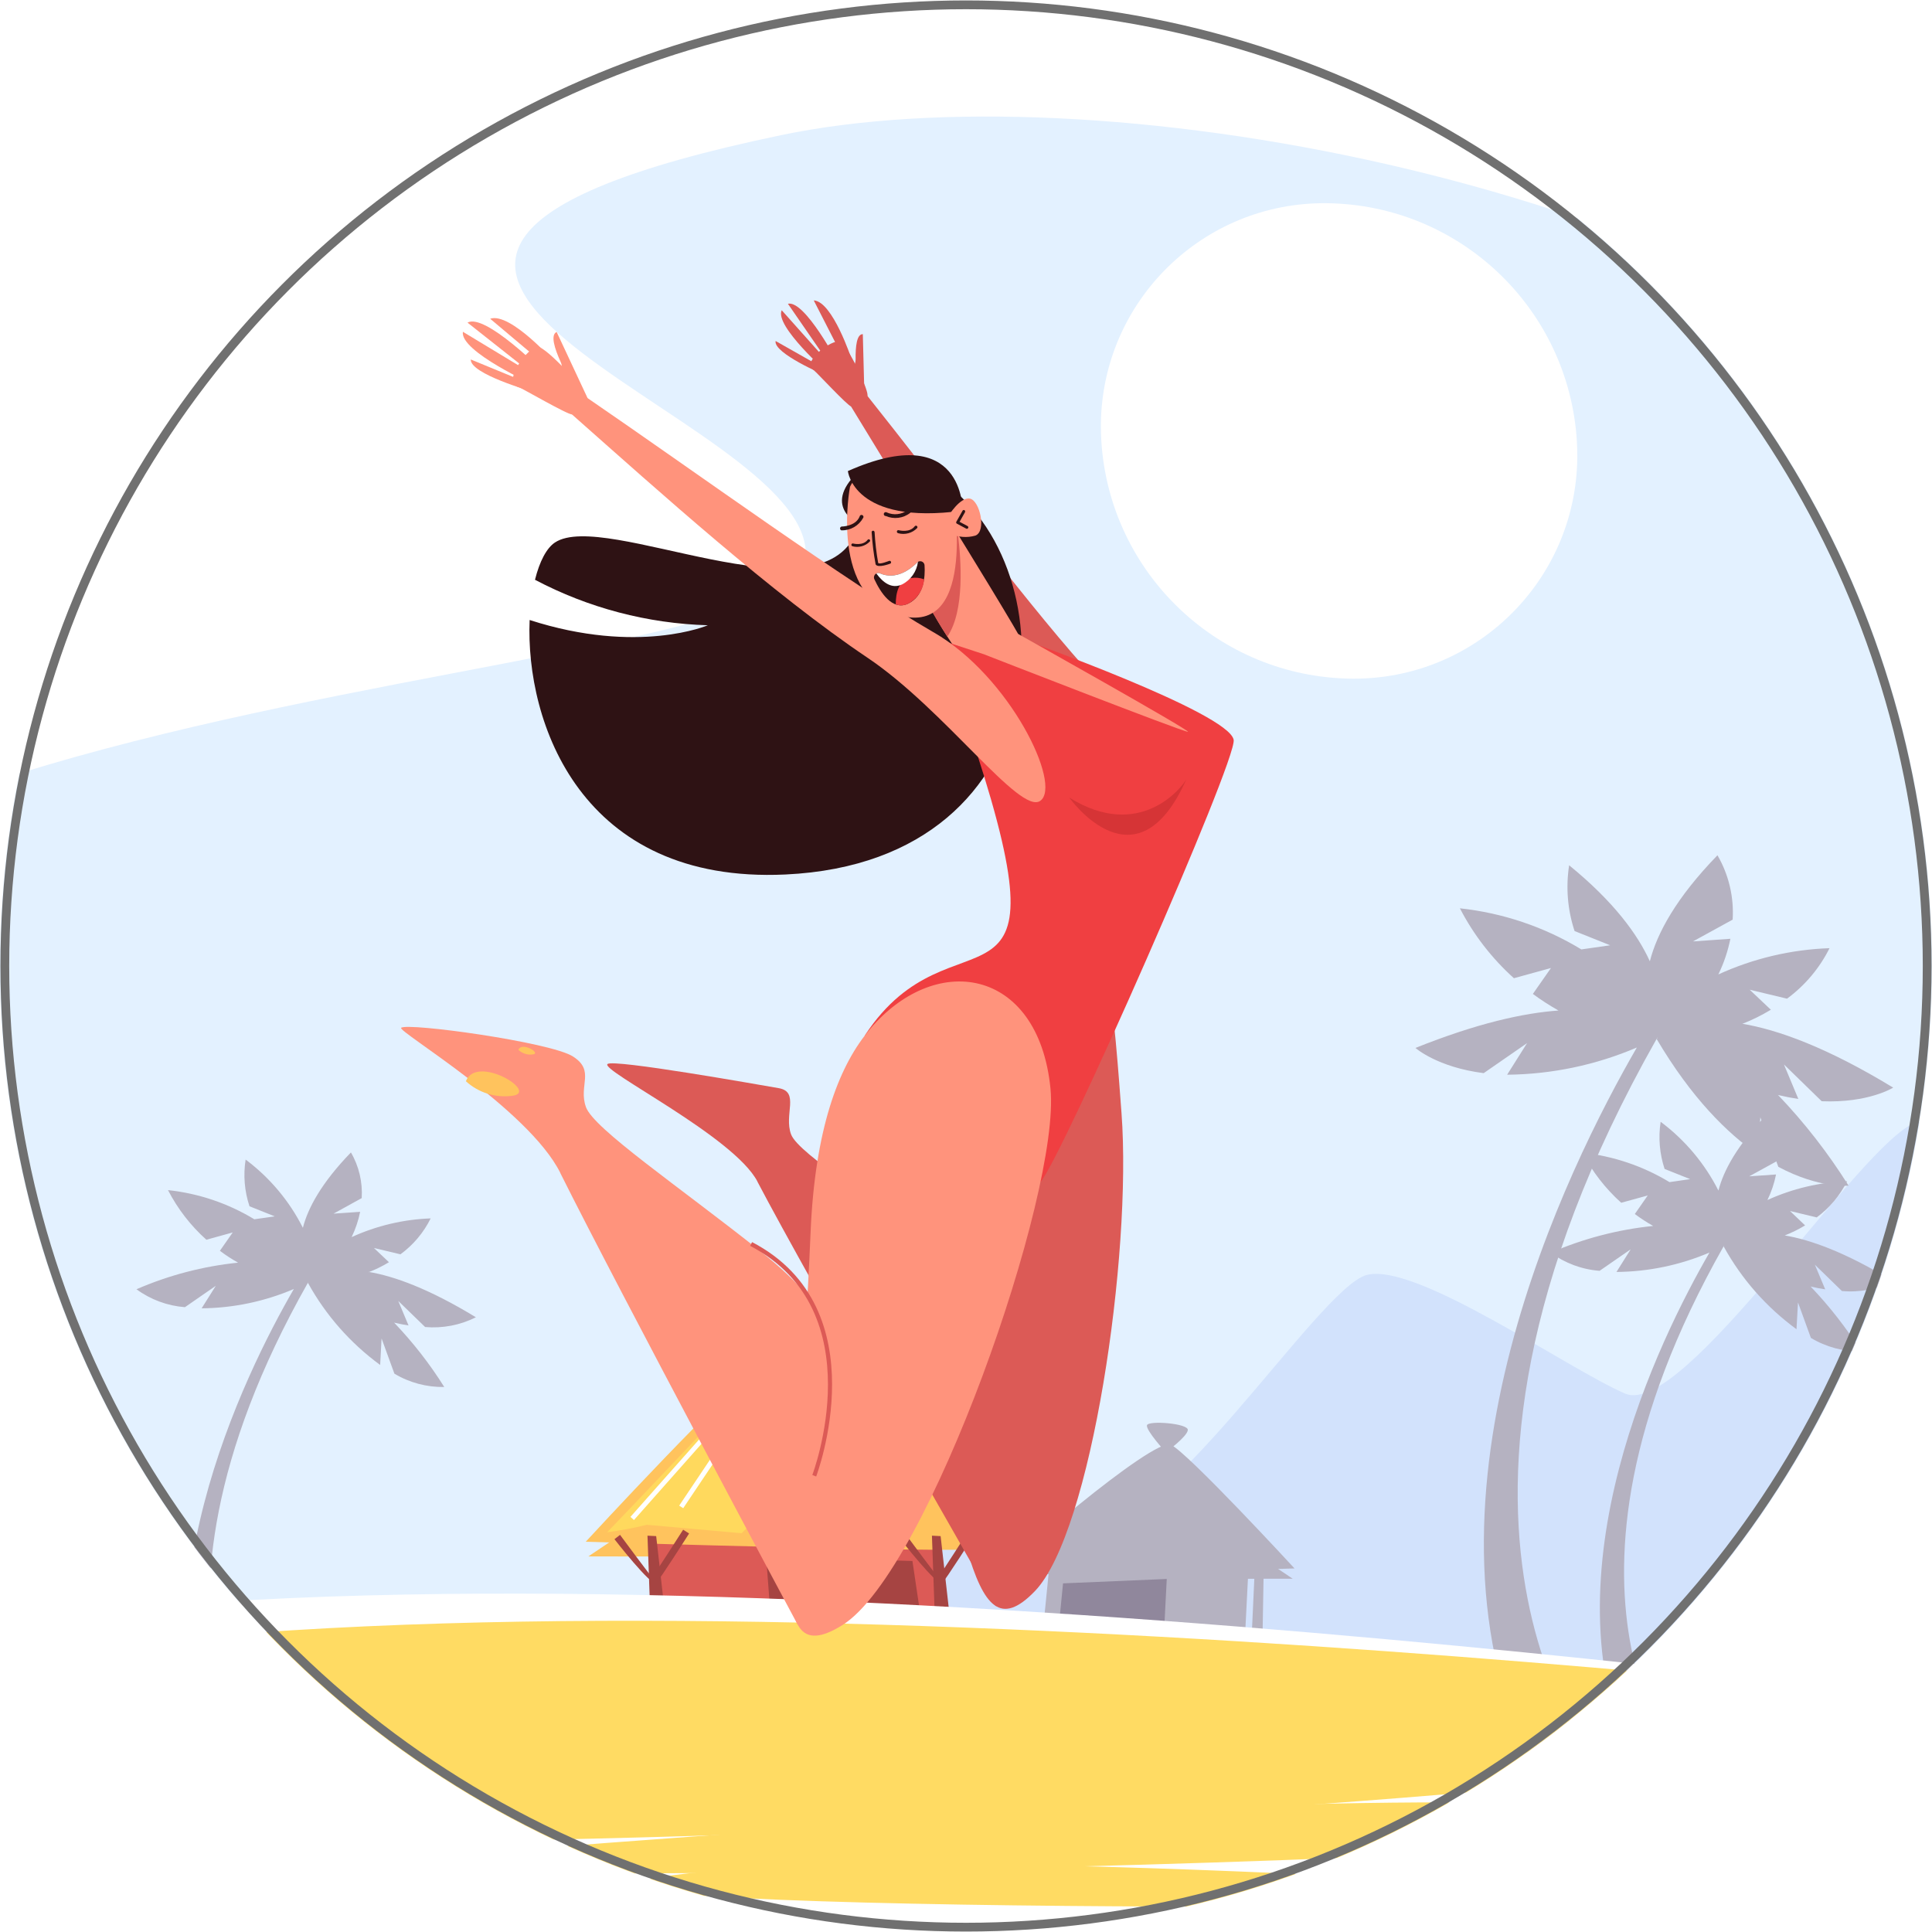 <?xml version="1.0" encoding="UTF-8"?><svg id="Ebene_1" xmlns="http://www.w3.org/2000/svg" xmlns:xlink="http://www.w3.org/1999/xlink" viewBox="0 0 220 220"><defs><style>.cls-1,.cls-2{fill:none;}.cls-3{clip-path:url(#clippath);}.cls-4,.cls-5{fill:#fff;}.cls-6{clip-path:url(#clippath-1);}.cls-7{fill:#2e1214;}.cls-7,.cls-8,.cls-9,.cls-10,.cls-11,.cls-12,.cls-13,.cls-14,.cls-15,.cls-16,.cls-17,.cls-5,.cls-18,.cls-19{fill-rule:evenodd;}.cls-8{fill:#d63436;}.cls-9{fill:#dc5a56;}.cls-10{fill:#a64442;}.cls-11{fill:#d2e2fc;}.cls-12{fill:#ff937c;}.cls-13{fill:#b5b2c1;}.cls-14{fill:#90879c;}.cls-15{fill:#ffd95d;}.cls-16{fill:#f03f41;}.cls-17{fill:#ffdb63;}.cls-18{fill:#e3f1ff;}.cls-19{fill:#ffc35d;}.cls-2{stroke:#707070;}</style><clipPath id="clippath"><circle class="cls-1" cx="110" cy="110" r="110"/></clipPath><clipPath id="clippath-1"><rect class="cls-1" x="-42.38" y="-21.1" width="310.04" height="271.7"/></clipPath></defs><g id="Gruppe_334"><g class="cls-3"><g id="Gruppe_maskieren_20"><g id="Gruppe_211"><g class="cls-6"><g id="Gruppe_210"><rect class="cls-4" x="-19.14" y="-5.93" width="245.19" height="232.12"/><path id="Pfad_196" class="cls-18" d="M74.73,196.63s-117.88,2.52-123.75-59.16c-5.87-61.68,139.32-57.39,140.75-73.98S18.51,30.07,88.99,15.38C159.47,.7,358.74,62.79,175.41,198.73l-100.68-2.1Z"/><path id="Pfad_200" class="cls-5" d="M151.06,23.14c-14.04-.15-25.55,11.11-25.7,25.15,0,.64,.01,1.28,.05,1.92,.94,15.1,13.37,26.91,28.5,27.07,14.04,.15,25.55-11.11,25.7-25.15,0-.64-.01-1.28-.05-1.92-.94-15.1-13.37-26.91-28.5-27.07"/><path id="Pfad_201" class="cls-11" d="M236.21,138.96c-10.97,16.71-28.63,35.07-54.63,55.07l-91.76-1.91s-10.43,.22-25.25-1.09c8.23-6.4,33.32-25.73,37.75-27.02,5.32-1.55,12.87,5.99,21.07,9.32s26.62-26.62,32.22-28.14,22.79,10.62,29.44,13.5,26.84-28.62,33.06-30.84c2.72-.97,10.3,4.46,18.1,11.11"/><path id="Pfad_202" class="cls-13" d="M188.63,118.34l.07-.08,.04-.15-.04,.08c-.03,.08-.06,.13-.06,.14m9.72-1.76c4.08,.68,9.68,2.69,17.22,7.28,0,0-2.8,1.77-8.14,1.55l-4.3-4.19,1.64,3.93c-.74-.11-1.51-.26-2.31-.45,3.02,3.16,5.71,6.62,8.03,10.32,0,0-3.29,.37-8-2.14l-2.05-5.64-.23,4.25c-3.52-2.41-7.59-6.43-11.57-13.16h-.02c-31.52,55.7-6.17,83.24-6.17,83.24l-8.38-1.27c-14.03-30.1,4.44-67.41,12.31-81.01-4.67,2-9.69,3.05-14.77,3.1l2.27-3.6-4.94,3.42c-5.3-.67-7.77-2.87-7.77-2.87,7.01-2.81,12.31-3.98,16.29-4.26-1.01-.57-1.99-1.2-2.92-1.89l2.06-2.95-4.22,1.16c-2.51-2.26-4.6-4.96-6.15-7.96,4.9,.53,9.62,2.12,13.83,4.68h0l3.28-.47-4.05-1.62c-.8-2.41-1.01-4.98-.62-7.49,5.07,4.13,7.79,7.85,9.19,10.93,.82-3.19,2.99-7.22,7.7-12.07,1.29,2.22,1.89,4.77,1.73,7.33l-4.52,2.48,4.26-.3c-.28,1.4-.74,2.77-1.37,4.06,3.98-1.82,8.29-2.84,12.66-2.99-1.13,2.27-2.79,4.24-4.84,5.75l-4.25-1.02,2.41,2.28c-1.04,.63-2.13,1.17-3.26,1.61"/><path id="Pfad_203" class="cls-13" d="M196.26,141.94l.05-.05,.03-.11-.03,.06c-.02,.06-.04,.09-.04,.1m6.96-1.26c2.92,.49,6.94,1.92,12.34,5.22-1.8,.91-3.82,1.29-5.83,1.11l-3.08-3,1.18,2.81c-.53-.08-1.08-.18-1.66-.32,2.16,2.26,4.09,4.74,5.76,7.39-2.02,.03-4-.5-5.73-1.54l-1.47-4.04-.17,3.05c-3.42-2.5-6.25-5.71-8.29-9.42h-.02c-22.58,39.91-4.42,59.64-4.42,59.64l-6-.91c-10.05-21.57,3.18-48.29,8.82-58.04-3.35,1.43-6.95,2.18-10.59,2.21l1.62-2.58-3.54,2.45c-2.01-.15-3.94-.87-5.57-2.06,3.71-1.61,7.65-2.64,11.67-3.05-.73-.41-1.43-.86-2.09-1.36l1.47-2.11-3.02,.83c-1.8-1.62-3.3-3.55-4.41-5.7,3.51,.38,6.89,1.52,9.91,3.35h0l2.35-.34-2.91-1.16c-.57-1.73-.73-3.57-.45-5.37,2.77,2.07,5.02,4.75,6.58,7.83,.59-2.29,2.14-5.17,5.51-8.65,.92,1.59,1.36,3.42,1.24,5.25l-3.24,1.78,3.05-.21c-.2,1.01-.53,1.98-.98,2.91,2.85-1.3,5.94-2.03,9.07-2.14-.81,1.63-2,3.04-3.46,4.12l-3.04-.73,1.72,1.64c-.75,.45-1.53,.84-2.34,1.15"/><path id="Pfad_205" class="cls-13" d="M142.55,176.65l4.65,3.12-14.34,.02,9.69-3.14Z"/><path id="Pfad_206" class="cls-13" d="M142.21,177.69l-.67,13.19-23.15-1.46,1.07-10.76,22.76-.97Z"/><path id="Pfad_207" class="cls-13" d="M147.41,178.6s-12.15-13.19-14.09-14.09-19.3,14.02-19.09,14.58,33.18-.49,33.18-.49"/><path id="Pfad_208" class="cls-13" d="M132.76,165.37s2.43-1.77,2.5-2.53-4.48-1.11-4.65-.55,2.15,3.09,2.15,3.09"/><path id="Pfad_209" class="cls-14" d="M132.86,179.8l-.35,6.84-12.01-.76,.55-5.58,11.81-.5Z"/><path id="Pfad_210" class="cls-13" d="M143.9,178.7l-.2,11.47-1.34-.13,.52-11.3,1.02-.03Z"/><path id="Pfad_211" class="cls-11" d="M111.74,149.81l.04-.04,.03-.08-.03,.04s-.04,.07-.04,.07m5.28-.33c3.19,1.09,6.14,2.77,8.71,4.95-1.42,.52-2.95,.63-4.43,.32l-2.03-2.5,.63,2.19c-.38-.1-.78-.23-1.2-.38,1.41,1.87,2.63,3.88,3.63,6-1.5-.15-2.93-.72-4.13-1.64l-.74-3.13-.39,2.25c-2.32-2.15-4.14-4.79-5.34-7.72h-.01c-20.25,27.67-8.48,43.91-8.48,43.91l-4.38-1.2c-5.59-16.9,6.57-35.6,11.61-42.35-2.61,.77-5.35,1.02-8.06,.72l1.43-1.78-2.84,1.51c-1.48-.29-2.85-.99-3.96-2.02,2.9-.87,5.91-1.29,8.94-1.25-.5-.37-.98-.76-1.44-1.19l1.28-1.44-2.32,.36c-1.2-1.36-2.14-2.92-2.78-4.62,2.58,.59,4.99,1.73,7.08,3.35h0l1.78-.05-2.06-1.12c-.27-1.33-.23-2.71,.13-4.03,1.88,1.78,3.32,3.97,4.21,6.39,1.08-2.37,2.75-4.41,4.85-5.95,.55,1.26,.71,2.66,.46,4.01l-2.56,1.04,2.29,.11c-.24,.73-.57,1.43-.98,2.07,2.23-.72,4.59-.99,6.93-.8-.74,1.14-1.75,2.09-2.93,2.76l-2.2-.81,1.14,1.37c-.59,.27-1.21,.49-1.84,.65"/><path id="Pfad_212" class="cls-19" d="M73.56,172.82l-6.56,4.41,20.24,.03-13.68-4.44Z"/><path id="Pfad_213" class="cls-9" d="M74.03,174.29l.95,12.42,32.67-1.37-1.51-10.13-32.12-.92Z"/><path id="Pfad_214" class="cls-19" d="M66.7,175.56s17.15-18.62,19.89-19.89c2.74-1.27,27.24,19.8,26.95,20.58s-46.84-.69-46.84-.69"/><path id="Pfad_215" class="cls-19" d="M87.37,156.89s-3.43-2.5-3.53-3.58,6.32-1.57,6.56-.78-3.04,4.36-3.04,4.36"/><path id="Pfad_216" class="cls-10" d="M87.24,177.28l.49,6.44,16.95-.71-.78-5.26-16.67-.48Z"/><path id="Pfad_217" class="cls-10" d="M70.6,174.77s3.59,4.86,3.65,4.82c.19-.13,3.52-5.39,3.54-5.4l.68,.43s-3.45,5.43-3.76,5.64c-.56,.38-4.73-4.97-4.74-4.99l.63-.49Z"/><path id="Pfad_218" class="cls-10" d="M73.73,174.86l.43,12.08,1.89-.28-1.33-11.74-.99-.05Z"/><path id="Pfad_219" class="cls-10" d="M106.12,174.86l.43,12.08,1.89-.28-1.33-11.74-.99-.05Z"/><path id="Pfad_220" class="cls-10" d="M103.18,174.77s3.59,4.86,3.65,4.82c.19-.13,3.52-5.39,3.53-5.4l.68,.43s-3.45,5.43-3.76,5.64c-.56,.38-4.73-4.97-4.74-4.99l.64-.49Z"/><path id="Pfad_221" class="cls-5" d="M87.8,152.94l.62,2.9,17.37,14.75-.35,.41-17.51-14.87-.66-3.08,.53-.11Z"/><path id="Pfad_222" class="cls-15" d="M87.55,157.8l.42,16.89-1.55-2.09-1.97,1.99-10.8-.96c-1.49,.37-2.99,.65-4.51,.85,.28-.24,16.33-17.17,16.33-17.17l2.08,.49Z"/><path id="Pfad_223" class="cls-5" d="M84.86,151.27l2.53,4.67-15.2,17.15-.4-.36,14.95-16.86-2.35-4.34,.48-.26Z"/><path id="Pfad_224" class="cls-5" d="M77.34,171.45c.23-.37,8.81-13.12,8.84-13.16l.45,.3s-8.59,12.77-8.83,13.15l-.46-.29Z"/><path id="Pfad_238" class="cls-13" d="M35.05,146.07l.05-.05,.03-.1-.03,.06c-.02,.06-.04,.09-.04,.1m6.9-1.25c2.9,.48,6.88,1.91,12.23,5.17-1.79,.9-3.79,1.28-5.78,1.11l-3.06-2.97,1.17,2.79c-.52-.08-1.07-.18-1.64-.32,2.15,2.25,4.06,4.7,5.71,7.33-2,.03-3.97-.49-5.68-1.52l-1.46-4.01-.16,3.02c-3.39-2.48-6.2-5.67-8.22-9.34h-.02c-22.39,39.57-4.38,59.14-4.38,59.14l-5.95-.9c-9.97-21.39,3.15-47.89,8.74-57.55-3.32,1.42-6.89,2.17-10.5,2.2l1.61-2.56-3.51,2.43c-1.99-.15-3.91-.86-5.52-2.04,3.68-1.6,7.58-2.62,11.57-3.03-.72-.4-1.41-.85-2.07-1.35l1.46-2.09-3,.83c-1.79-1.6-3.27-3.52-4.37-5.65,3.48,.37,6.83,1.5,9.83,3.32h0l2.33-.33-2.88-1.15c-.57-1.71-.72-3.54-.44-5.32,2.74,2.05,4.98,4.71,6.52,7.77,.58-2.27,2.13-5.13,5.47-8.58,.92,1.57,1.34,3.39,1.23,5.2l-3.21,1.77,3.03-.21c-.2,1-.53,1.97-.97,2.88,2.83-1.29,5.89-2.02,9-2.13-.8,1.62-1.98,3.02-3.44,4.09l-3.02-.72,1.71,1.62c-.74,.45-1.52,.83-2.32,1.14"/><path id="Pfad_239" class="cls-5" d="M231.5,194.6c-3.05,.27-141.33-19.78-222.57-10.83-13.21,1.45-24.92,3.67-34.28,6.87-28.89,9.86,7.81,14.5,61.97,15.5,22.8,.42,48.69,.19,74.09-.57,54.15-1.62,106.03-5.65,120.8-10.96"/><path id="Pfad_240" class="cls-17" d="M231.5,194.6c-3.05,.33-141.33-17.16-222.57-6.71-13.21,1.7-24.92,4.14-34.28,7.51-28.89,10.39,7.81,14.36,61.97,14.35,22.8,0,48.69-.72,74.09-1.94,54.15-2.62,106.03-7.61,120.8-13.19"/><path id="Pfad_242" class="cls-17" d="M36.2,212.51c.96,0,24.27-2.16,53.29-4.12,35.41-2.4,79.31-4.51,101.5-2.06,21.39,2.37-16.89,4.73-61.04,6.01-39.16,1.14-82.94,1.44-93.75,.16"/><path id="Pfad_245" class="cls-17" d="M189.88,215.77c-.7,.02-17.77-1.22-39.01-2.23-25.91-1.23-58.04-2.13-74.22-.01-15.6,2.05,12.42,3.21,44.7,3.5,28.64,.26,60.64-.16,68.53-1.26"/><path id="Pfad_247" class="cls-9" d="M124.71,77.32c-6.72-7.23-17.71-21.91-26.12-32.47-.14-.17-.27-.35-.4-.53-.63,.46-1.25,.92-1.8,1.33,.2,.19,.37,.41,.52,.64,6.07,9.93,13.68,22.7,20.82,31.51,13,16.05,12.34,5.3,6.98-.47"/><path id="Pfad_248" class="cls-9" d="M92.72,42.21c.18,.09,3.77,3.98,4.2,4.07s1.5-.76,1.84-1.15-2.25-5.89-3.1-6.23-4.59,2.33-2.94,3.29"/><path id="Pfad_249" class="cls-9" d="M92.67,34.22l3.19,6.23,1.09,.39s-2.14-6.5-4.27-6.63"/><path id="Pfad_250" class="cls-9" d="M89.72,34.59l5.09,7.38,.65-.53s-3.81-7.3-5.74-6.85"/><path id="Pfad_251" class="cls-9" d="M89.01,35.32l5.97,6.69-.66,.51s-6.18-5.43-5.3-7.2"/><path id="Pfad_252" class="cls-9" d="M88.32,38.83l6,3.4-.39,.49s-5.88-2.49-5.61-3.89"/><path id="Pfad_253" class="cls-9" d="M98.25,38.05l.19,7.24-.71-.85c-.45-.37-.74-.91-.79-1.49-.05-.55,.5-1.41,.49-2.02-.02-1.49,.13-2.89,.82-2.88"/><path id="Pfad_254" class="cls-7" d="M98.61,52.99s2.49,1.66-1.03,6.55c0,0-4.45-2.25,1.03-6.55"/><path id="Pfad_255" class="cls-9" d="M86.24,134.54c5.85,11.17,27.18,48.36,27.18,48.36,0,0,5.97-13.66,6.01-20.56,.04-6.9-.38-11.59-9.67-18.32-9.29-6.73-18.84-12.59-19.68-14.85s1.01-4.84-1.41-5.26c-2.43-.42-18.79-3.33-19.49-2.75-.87,.72,14.38,8.24,17.07,13.38"/><path id="Pfad_256" class="cls-7" d="M106.15,54.08s-4.36-4.26-8.58,6.37c-4.21,10.63-28.67-2.43-34.37,1.32-.96,.63-1.76,2.16-2.28,4.25,6.08,3.21,12.81,4.98,19.68,5.18,0,0-7.9,3.4-20.29-.6-.49,11.62,5.81,30.07,29.13,28.98,32.12-1.5,32.51-36.37,16.7-45.49"/><path id="Pfad_257" class="cls-12" d="M106.56,63.51c.7-1,2.38-2.89,2.38-2.89,0,0,7.35,11.9,7.69,12.85s-4.91,4.59-5.14,4.34-6.94-9.75-6.53-11.19c.39-1.11,.92-2.16,1.6-3.12"/><path id="Pfad_258" class="cls-9" d="M106.56,63.51c.7-1,2.38-2.89,2.38-2.89l.14,.23c.35,2.76,.82,8.69-1.21,11.65-1.62-2.54-3.12-5.17-2.92-5.88,.39-1.11,.92-2.16,1.6-3.12"/><path id="Pfad_259" class="cls-12" d="M96.79,55.44s-2.47,12.82,6,14.73c8.47,1.91,5.81-13.66,5.65-14.65s-9.73-4.3-11.65-.08"/><path id="Pfad_260" class="cls-7" d="M96.55,53.64s.62,6.22,13.06,4.51c0,0,.22-10.4-13.06-4.51"/><path id="Pfad_261" class="cls-12" d="M108,58.75s1.33-2.19,2.45-1.97,1.91,3.71,.62,4.21c-.94,.27-1.94,.19-2.83-.2-.5-.56-.6-1.37-.24-2.03"/><path id="Pfad_262" class="cls-7" d="M109.89,58.31c.04-.08,0-.18-.07-.22-.07-.04-.16-.01-.21,.06l-.71,1.26c-.04,.08-.02,.17,.06,.22,0,0,0,0,0,0l1.07,.57c.08,.04,.18,0,.22-.08,.04-.08,0-.17-.06-.21l-.92-.49,.63-1.12Z"/><path id="Pfad_263" class="cls-7" d="M104.45,64.05c-.87,.86-2.47,2.01-4.24,1.24-.25-.11-.54,0-.65,.26-.06,.13-.05,.28,0,.4,.72,1.55,2.06,3.61,3.82,2.8,1.82-.84,1.99-3.04,1.9-4.38-.02-.27-.25-.48-.53-.46-.12,0-.23,.06-.31,.14"/><path id="Pfad_264" class="cls-16" d="M102.01,68.83c.45,.16,.95,.14,1.38-.08,1.06-.55,1.75-1.6,1.84-2.78-.47-.18-.97-.23-1.46-.15-1.42,.21-1.77,1.61-1.77,3.01"/><path id="Pfad_265" class="cls-5" d="M104.45,64.05c-.87,.86-2.47,2.01-4.24,1.24-.13-.06-.29-.06-.42,.01,.75,1.03,1.74,1.8,2.93,1.25,.99-.5,1.67-1.47,1.81-2.58-.03,.02-.06,.04-.09,.07"/><path id="Pfad_266" class="cls-7" d="M102.29,60.71c-.1,0-.17-.09-.16-.18,0-.1,.09-.17,.18-.16,.02,0,.04,0,.05,.01,0,0,1.22,.33,1.81-.46,.06-.07,.17-.08,.24-.02,.07,.06,.08,.15,.03,.23-.56,.58-1.39,.8-2.16,.59"/><path id="Pfad_267" class="cls-7" d="M95.85,60.4c-.12-.02-.21-.13-.19-.25,.01-.09,.08-.17,.17-.19,0,0,1.6,0,2.06-1.15,.02-.12,.14-.2,.26-.17s.2,.14,.17,.26c0,.03-.02,.05-.03,.07-.49,.89-1.43,1.44-2.45,1.42"/><path id="Pfad_268" class="cls-7" d="M99.25,60.61c0-.09,.07-.17,.16-.18,.09,0,.17,.07,.18,.16h0c.07,1.18,.2,2.35,.41,3.51,.13,.22,1.24-.23,1.24-.23,.09-.03,.18,.01,.22,.1,.03,.08,0,.17-.08,.21,0,0-1.41,.55-1.67,.09-.23-1.21-.38-2.43-.45-3.66"/><path id="Pfad_269" class="cls-7" d="M97.07,62.2c-.09-.02-.14-.1-.12-.19,.02-.09,.1-.14,.19-.12h0s1.12,.3,1.66-.42c.05-.07,.15-.08,.22-.03s.08,.15,.03,.22c-.51,.53-1.28,.74-1.99,.54"/><path id="Pfad_270" class="cls-9" d="M114.15,113.12s-19.75,.31-11.96,29.96c7.79,29.65,7.94,46.1,15.65,38.11,6.44-6.68,11.07-38.29,9.87-54.41-.24-3.18-.96-13.6-1.68-15.27-4.37-10.1-11.89,1.61-11.89,1.61"/><path id="Pfad_271" class="cls-7" d="M100.82,58.76c-.12-.02-.2-.14-.18-.26,.02-.12,.14-.2,.26-.18,.03,0,.05,.01,.08,.03,.77,.35,1.67,.25,2.35-.25,.07-.1,.21-.12,.31-.06,.1,.07,.12,.21,.06,.31-.01,.02-.03,.04-.05,.05-.8,.63-1.88,.76-2.81,.35"/><path id="Pfad_272" class="cls-16" d="M116.27,72.75s23.68,8.39,24.21,11.5c.4,2.31-19.63,47.74-22,50.35-1.83,2.02-19.91-14.79-19.98-16.72,9.98-15.22,23.32,.47,12.63-32.43-.74-2.65-.74-5.46,.02-8.1l-3.41-4.26,4.29,1.41,4.24-1.74Z"/><path id="Pfad_273" class="cls-12" d="M112.94,73.91l3-1.72s19.78,11.08,19.33,11.14-23.24-8.83-23.24-8.83l.91-.59Z"/><path id="Pfad_274" class="cls-12" d="M98.75,117.57c-3.27,4.04-5.96,10.99-6.45,22.82-1.38,33.44-6.14,50.75,3.63,44.66,9.76-6.09,24.87-49.2,23.69-61.1-1.37-13.82-13.25-15.8-20.87-6.39"/><path id="Pfad_275" class="cls-12" d="M63.79,133.55c6.96,13.93,27.03,51.43,27.03,51.43,0,0,5.8-14.82,5.75-22.35-.05-7.52-.54-12.65-9.93-20.11s-19.04-13.99-19.92-16.46c-.88-2.47,1.09-4.12-1.48-5.76s-18.87-3.88-19.56-3.26c-.45,.4,14.48,9.23,18.12,16.51"/><path id="Pfad_276" class="cls-9" d="M92.5,167.96c.02-.05,7.09-18.7-7.08-26.09l.22-.43c14.54,7.59,7.32,26.63,7.3,26.69l-.44-.17Z"/><path id="Pfad_277" class="cls-19" d="M53.05,123.12c1.41,1.29,3.31,1.9,5.2,1.67,3.34-.32-3.98-4.82-5.2-1.67"/><path id="Pfad_280" class="cls-19" d="M59.03,119.55c.44,.41,1.04,.6,1.63,.52,1.05-.1-1.25-1.51-1.63-.52"/><path id="Pfad_282" class="cls-12" d="M106.32,72.01c-9.86-5.7-26.96-18.16-39.82-26.96-.21-.14-.41-.29-.62-.45-.54,.72-1.06,1.44-1.53,2.07,.28,.15,.55,.33,.79,.53,10.06,8.9,22.79,20.4,33.65,27.7,8.78,5.9,17.36,17.95,19.67,16.29,2.51-1.79-3.42-14.14-12.13-19.18"/><path id="Pfad_283" class="cls-12" d="M59.13,44.12c.23,.04,5.5,3.11,6.01,3.07s1.41-1.34,1.64-1.89-4.47-5.73-5.53-5.81-4.27,4.13-2.12,4.63"/><path id="Pfad_284" class="cls-12" d="M55.82,36.3l6.18,5.2,1.33-.07s-5.2-5.95-7.52-5.13"/><path id="Pfad_285" class="cls-12" d="M53.24,36.74l8.11,6.41,.54-.8s-6.68-6.75-8.66-5.61"/><path id="Pfad_286" class="cls-12" d="M52.71,37.78l8.85,5.35-.56,.79s-8.66-3.89-8.29-6.14"/><path id="Pfad_287" class="cls-12" d="M53.6,40.93l7.36,3.03-.37,.62s-7.09-2-6.98-3.65"/><path id="Pfad_288" class="cls-12" d="M63.39,37.81l3.54,7.57-1.15-.57c-.65-.18-1.2-.62-1.52-1.22-.3-.55-.12-1.73-.41-2.36-.71-1.56-1.19-3.11-.46-3.43"/><path id="Pfad_310" class="cls-17" d="M-25.12,196.26c.61,.15,21.84-2.87,41.38-1.63,10.3,.65,20.14,2.5,26.22,6.62,10.79,7.31-13.18,6.46-35.71,3.08-14.29-2.15-27.99-5.31-31.89-8.07"/><path id="Pfad_316" class="cls-8" d="M135.1,88.72c-.56,1.05-5.39,7.06-13.34,2.1,0,0,7.62,10.81,13.34-2.1"/></g></g></g></g></g><g id="Ellipse_94"><circle class="cls-1" cx="110" cy="110" r="110"/><circle class="cls-2" cx="110" cy="110" r="109.45"/></g></g></svg>